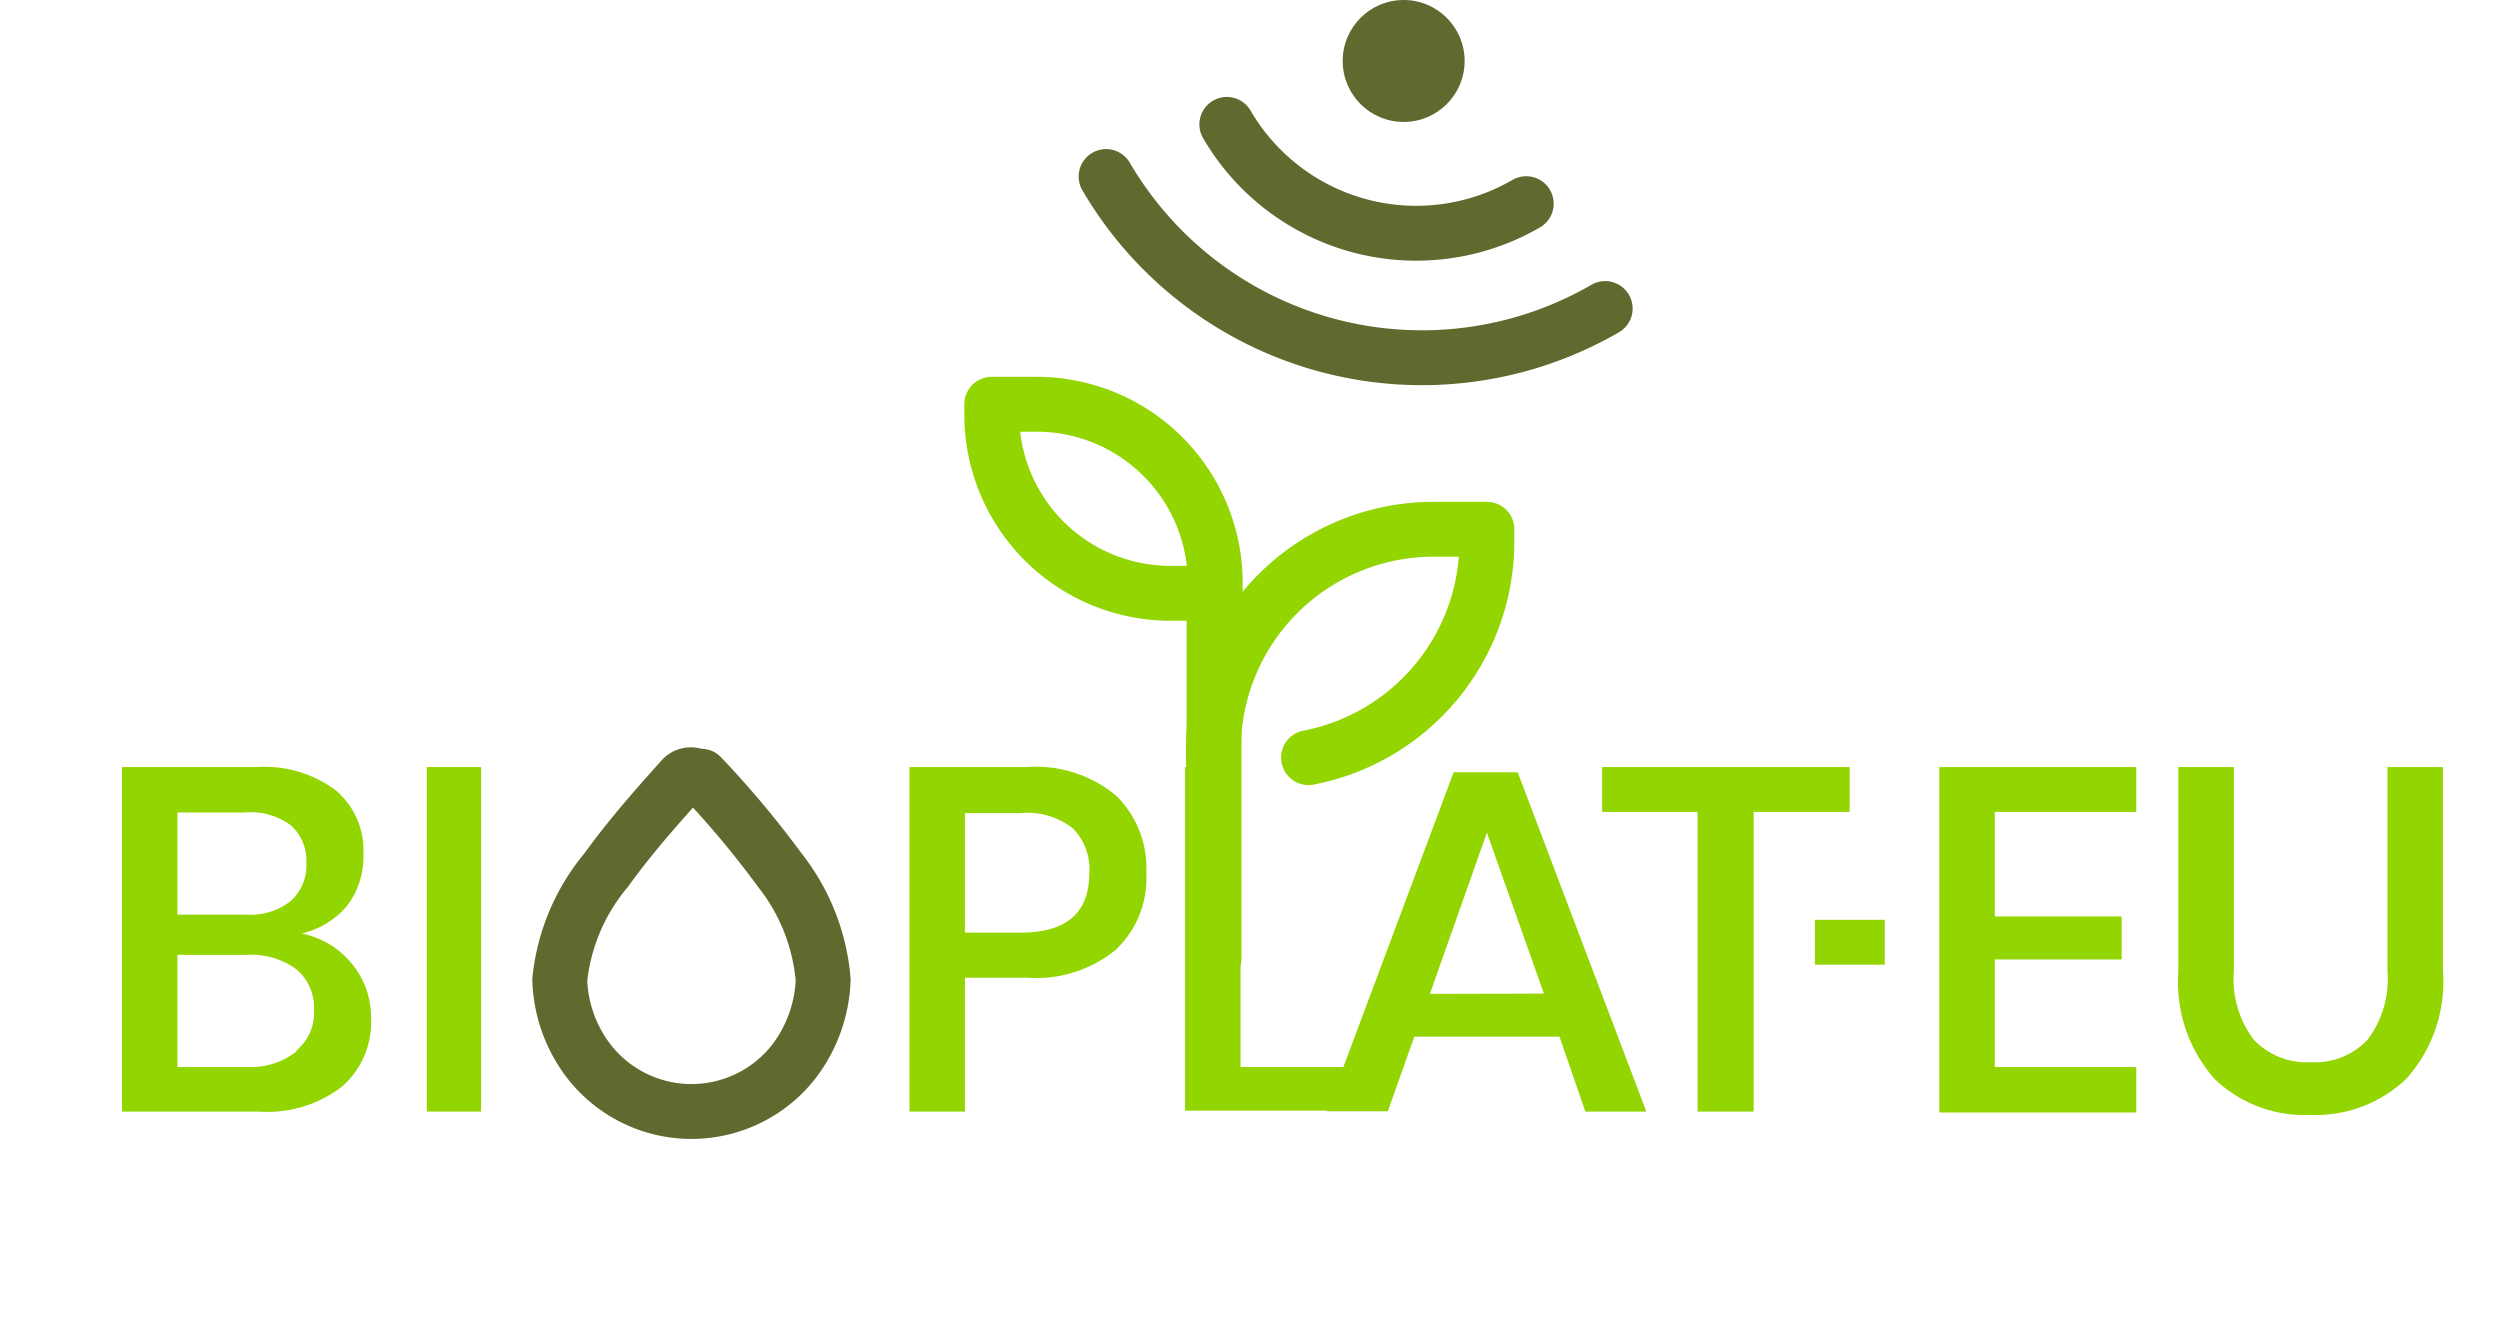 <?xml version="1.0" encoding="UTF-8"?> <svg xmlns="http://www.w3.org/2000/svg" data-name="Layer 4" id="Layer_4" viewBox="30 53 82 44"><defs><style>.cls-1,.cls-3{fill:none;stroke-linecap:round;stroke-linejoin:round;stroke-width:1.8px;}.cls-1{stroke:#5f6a2e;}.cls-2{fill:#5f6a2e;}.cls-3{stroke:#93d500;}.cls-4{fill:#93d500;}</style></defs><title>BioPlatEU_logo</title><path class="cls-1" d="M80.06,59.68a7.19,7.19,0,0,1-9.82-2.6"></path><path class="cls-1" d="M82.65,63.12a12,12,0,0,1-16.37-4.33"></path><circle class="cls-2" cx="76.04" cy="55" r="2"></circle><path class="cls-3" d="M72.92,77.85a7.22,7.22,0,0,0,5.85-7.07v-.42H77a7.22,7.22,0,0,0-7.2,7.2V78"></path><path class="cls-3" d="M62.54,66.26H64a5.86,5.86,0,0,1,5.86,5.86v.34a0,0,0,0,1,0,0H68.39a5.86,5.86,0,0,1-5.86-5.86v-.34A0,0,0,0,1,62.54,66.26Z"></path><line class="cls-3" x1="69.82" x2="69.82" y1="72.52" y2="84.42"></line><path class="cls-4" d="M41.54,84.61a2.74,2.74,0,0,1,.63,1.79,2.8,2.8,0,0,1-.94,2.23,4,4,0,0,1-2.74.83H34V78.16h4.41a3.92,3.92,0,0,1,2.6.76A2.57,2.57,0,0,1,41.92,81a2.65,2.65,0,0,1-.56,1.74,2.77,2.77,0,0,1-1.47.88A2.81,2.81,0,0,1,41.54,84.61ZM35.82,83h2.26a2.13,2.13,0,0,0,1.46-.45,1.58,1.58,0,0,0,.51-1.25,1.56,1.56,0,0,0-.51-1.23A2.24,2.24,0,0,0,38,79.65H35.82Zm3.91,4.45a1.61,1.61,0,0,0,.57-1.32,1.65,1.65,0,0,0-.57-1.33,2.48,2.48,0,0,0-1.62-.48H35.82V88h2.31A2.41,2.41,0,0,0,39.73,87.48Z"></path><path class="cls-4" d="M45.78,78.16v11.3H44V78.16Z"></path><path class="cls-4" d="M61.65,85.07v4.39H59.83V78.16h3.84a4.11,4.11,0,0,1,2.93.93,3.32,3.32,0,0,1,1,2.54,3.24,3.24,0,0,1-1,2.52,4.13,4.13,0,0,1-2.91.92Zm4.08-3.44a1.9,1.9,0,0,0-.54-1.46,2.42,2.42,0,0,0-1.72-.5H61.65v3.92h1.82C65,83.59,65.73,82.93,65.73,81.63Z"></path><path class="cls-4" d="M70.69,88h3.9v1.43H68.87V78.16h1.82Z"></path><path class="cls-4" d="M81.15,87H76.39l-.87,2.45h-2l4.16-11.12h2.1L84,89.46H82Zm-.51-1.41-1.87-5.28L76.9,85.6Z"></path><path class="cls-4" d="M90.67,78.16v1.47H87.52v9.83H85.68V79.63H82.55V78.16Z"></path><path class="cls-4" d="M95.43,79.63v3.43h4.16v1.41H95.43V88h4.64v1.49H93.61V78.16h6.46v1.47Z"></path><path class="cls-4" d="M103.27,78.16v6.71a3.28,3.28,0,0,0,.66,2.24,2.4,2.4,0,0,0,1.87.73,2.37,2.37,0,0,0,1.85-.73,3.28,3.28,0,0,0,.66-2.24V78.16h1.82v6.71a4.76,4.76,0,0,1-1.2,3.51,4.3,4.3,0,0,1-3.16,1.19,4.25,4.25,0,0,1-3.14-1.19,4.79,4.79,0,0,1-1.18-3.51V78.16Z"></path><path class="cls-1" d="M53,78.46a31.39,31.39,0,0,1,2.57,3.07A6.7,6.7,0,0,1,57,85.14a4.7,4.7,0,0,1-.94,2.65,4.26,4.26,0,0,1-6.76,0,4.62,4.62,0,0,1-.94-2.65,6.67,6.67,0,0,1,1.53-3.61c.84-1.17,1.83-2.26,2.49-3a.39.39,0,0,1,.56,0Z"></path><rect class="cls-4" height="1.47" width="2.29" x="89.53" y="83.17"></rect></svg> 